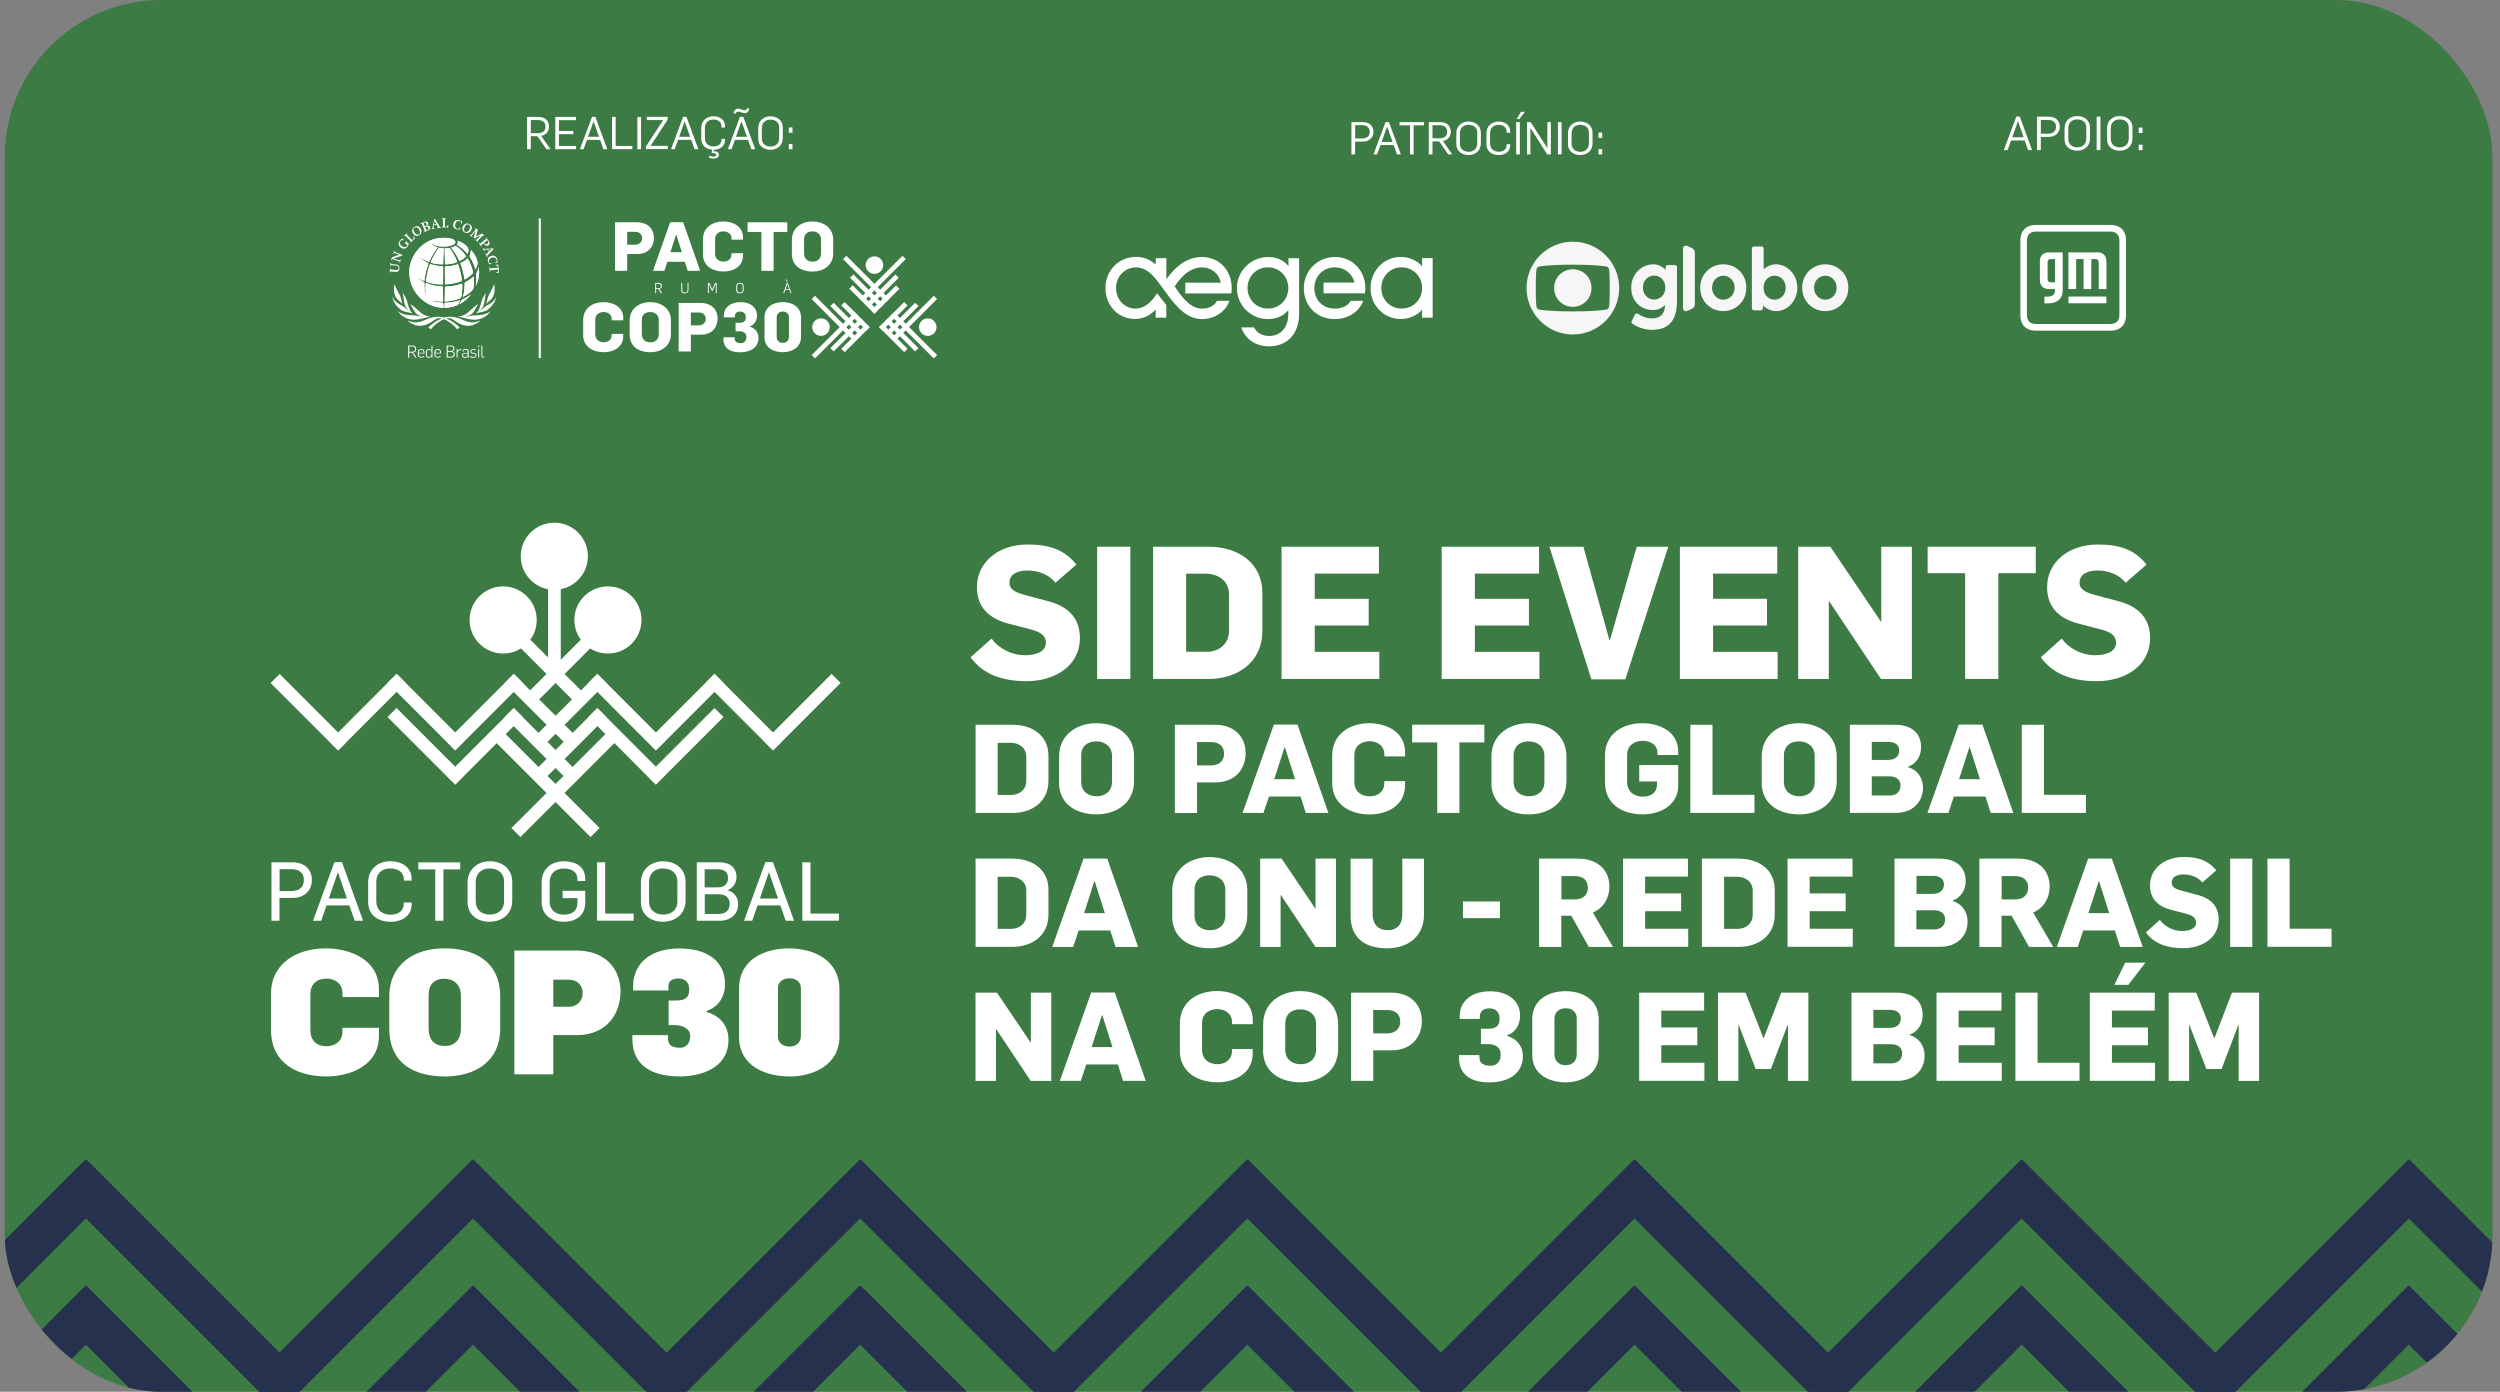 <svg xmlns="http://www.w3.org/2000/svg" xmlns:xlink="http://www.w3.org/1999/xlink" id="Layer_1" viewBox="0 0 388 216"><rect x="0" y="0" width="388" height="216" fill="#808080" stroke="none"/><defs><style>      .st0 {        fill: none;      }      .st1 {        fill: #f6f6f6;      }      .st2 {        clip-path: url(#clippath-1);      }      .st3 {        clip-path: url(#clippath-3);      }      .st4 {        clip-path: url(#clippath-2);      }      .st5 {        fill: #fff;      }      .st6 {        fill: #26314e;      }      .st7 {        fill: #3c7b44;      }      .st8 {        fill: #2e5073;      }      .st9 {        clip-path: url(#clippath);      }    </style><clipPath id="clippath"><rect class="st0" x=".74" y="0" width="386.09" height="216" rx="24.3" ry="24.3"></rect></clipPath><clipPath id="clippath-1"><rect class="st0" x="59.35" y="33.86" width="19.02" height="18.01"></rect></clipPath><clipPath id="clippath-2"><path class="st0" d="M71.39,46.61s-.04,0-.1.02c-.9.28-1.69.35-2.19.36-.07,0-.09.02-.1.11l-.04.67s1.01.02,2.06-.42c.14-.19.27-.42.37-.66.01-.03.02-.05.02-.07,0-.01-.01-.01-.01-.01M71.82,46.44c-.1.04-.18.15-.22.24-.09.2-.21.39-.33.56.64-.32,1.38-.95,1.88-1.59-.39.31-.82.57-1.32.79M71.56,44.06c-.72.26-1.51.39-2.34.42-.16.01-.15.05-.16.17,0,.73-.02,1.42-.04,2.04,0,0,0,.06.02.09.02.02.08.02.08.02.82-.06,1.61-.23,2.32-.52.11-.05.13-.11.15-.23.19-.79.15-1.84.15-1.84,0,0,0-.13-.04-.16-.01,0-.02-.01-.04-.01-.05,0-.1.02-.1.02M73.5,42.92c-.24.24-.68.57-1.2.83-.17.09-.18.15-.19.29.01.83-.09,1.47-.27,2.02,0,0-.02.04.03.01.05-.02.81-.39,1.32-.91.18-.17.31-.43.34-.7.1-.92-.02-1.54-.02-1.54h0s-.01,0-.01,0M74.03,42.23c-.1.16-.13.28-.13.39.03.36.03.68.03.68,0,.38-.04.74-.11,1.08.3-.52.54-1.27.54-2.15,0-.24-.02-.5-.06-.76-.06.26-.14.52-.28.75M70.98,41.04c-.54.18-1.13.28-1.77.3-.12,0-.16.09-.16.17,0,.39.01,1,.01,1.82v.69s0,.06.02.09c.02.02.05.02.09.02.38-.02,1.35-.09,2.33-.46.13-.05.17-.11.17-.21,0-.03,0-.06,0-.08-.1-.75-.28-1.5-.53-2.24-.03-.1-.05-.11-.08-.11-.02,0-.04,0-.08.02M66.72,41.04c-.5,1.26-.6,2.61-.6,2.61,0,.06.01.08.06.1,0,0,1.06.4,2.42.4,0,0,.09,0,.12-.03.03-.03.04-.06.04-.17,0-.67.02-2.44.02-2.44,0-.11-.06-.17-.15-.18-.63-.03-1.25-.15-1.78-.33-.03-.01-.05-.02-.06-.02-.02,0-.03,0-.05.06M72.47,40.18c-.23.23-.53.44-.9.61-.08.04-.1.08-.1.11,0,.03.01.06.03.09.28.72.46,1.46.56,2.19,0,0,.01.14.05.17.03.03.13-.04.14-.04.42-.25.81-.57,1.04-.79.09-.09.12-.15.12-.25,0-.05-.01-.11-.03-.18-.17-.68-.42-1.32-.75-1.9-.03-.05-.05-.07-.07-.07s-.04.02-.07.05M73.07,38.94c0,.21-.05.42-.14.64-.03.08-.05.13-.05.17,0,.04.02.07.05.12,0,0,.54.75.86,1.98.34-.6.34-1.08.34-1.08,0-.03,0-.06,0-.08-.16-.68-.51-1.33-1.06-1.92.01.06.01.11.01.17M69,38.55c.02.79.04,1.57.06,2.33,0,.07.01.1.03.13.01.01.05.02.09.02.52,0,1.26-.16,1.68-.32.04-.02.07-.03.08-.06.01-.04-.02-.11-.02-.11-.32-.78-.71-1.49-1.12-2.05-.22.04-.65.07-.81.07M66.87,40.66c-.03.07-.02.09-.02.09.01.02.03.02.03.02.41.13,1.19.26,1.74.26.06,0,.1-.01.12-.03.02-.02.04-.07.04-.14.01-.75.03-1.54.08-2.32-.24,0-.52-.05-.72-.09-.5.65-.93,1.38-1.26,2.19M70.02,38.43c.47.57.88,1.22,1.21,1.94.03.07.06.11.08.12.03.01.08-.01.11-.03.32-.17.63-.38.82-.58.04-.04.06-.08.06-.12s-.02-.09-.06-.15c-.44-.61-.96-1.1-1.53-1.46-.16.11-.42.21-.69.28M71.08,37.57c0,.14-.06.28-.19.42.61.35,1.12.77,1.56,1.29,0,0,.07.09.11.09.03,0,.06-.07.06-.07.09-.24.11-.57.01-.82-.1-.23-.4-.46-.4-.46-.46-.36-.98-.58-1.22-.68.05.08.07.15.07.24M63.54,42.35c0,2.9,2.46,5.42,5.3,5.42,0-.05-.04-.68-.04-.68,0-.07-.02-.09-.11-.1,0,0-1.24-.09-1.65-.31-.02-.01,0-.03.01-.02,0,0,.83.14,1.63.14,0,0,.09,0,.09-.1s-.04-2.06-.04-2.06c0-.15-.03-.17-.17-.18-.86-.04-1.71-.22-2.44-.53-.02,0-.03-.01-.04,0-.02,0-.02.04-.02.04-.06.91.04,1.8.04,1.8,0,.02,0,.02-.02.02s-.02-.02-.02-.02c-.13-.49-.19-1.02-.2-1.59v-.27c0-.06-.02-.1-.08-.13-.35-.17-.65-.39-.93-.61,0,0-.02-.02,0-.04.01-.01.03,0,.03,0,.28.18.61.33.94.47h.04s.02-.04.02-.08c.06-.84.28-1.73.61-2.57,0-.02.01-.03.01-.04,0-.03-.01-.04-.06-.06-.53-.24-.94-.55-1.2-.9,0,0-.02-.02,0-.03.02-.01.03,0,.03,0,.3.29.74.54,1.25.72.02,0,.04.01.05.01.02,0,.04-.01.08-.09.35-.79.79-1.54,1.3-2.16-.43-.1-.86-.33-.97-.59,0,0-.01-.03,0-.04s.04.02.04.02c.47.51,1.86.48,1.86.48.58,0,1.78-.2,1.78-.68,0-.44-.64-.67-1.79-.68-3.49,0-5.37,3.03-5.37,5.42h0,0s0,0,0,0Z"></path></clipPath><clipPath id="clippath-3"><rect class="st0" x="59.35" y="33.86" width="19.02" height="18.01"></rect></clipPath></defs><rect class="st7" x=".74" y="0" width="386.09" height="216" rx="24.3" ry="24.3"></rect><g><path class="st5" d="M150.64,102.01l3.25-2.91c1.06,1.5,3.05,2.59,5.21,2.59,1.55,0,3.22-.49,3.22-1.92,0-1.26-1.04-1.72-2.3-2.07l-3.54-.92c-2.8-.75-4.86-2.36-4.86-5.67,0-3.82,3.29-6.6,7.84-6.6,3.62,0,5.79.89,7.6,3.11l-3.25,2.82c-1.01-1.3-2.74-1.9-4.35-1.9-1.5,0-2.79.52-2.79,1.92,0,1.17,1.24,1.59,2.79,1.99l3.22.86c2.94.75,4.92,2.5,4.92,5.7,0,4.46-4.04,6.71-8.26,6.71-3.6,0-6.74-.97-8.7-3.71h0,0Z"></path><path class="st5" d="M170.28,84.85h5.15v20.53h-5.15v-20.53Z"></path><path class="st5" d="M178.94,84.85h8.59c4.57,0,8.39,2.45,8.39,7.22v5.79c0,5.1-4.04,7.51-8.35,7.51h-8.61v-20.53h-.02ZM187.24,101.17c1.87,0,3.51-1.17,3.51-3.29v-5.65c0-1.99-1.61-3.2-3.66-3.2h-3v12.12h3.15v.02Z"></path><path class="st5" d="M198.89,84.85h15.12v4.17h-9.96v3.91h8.37v4.15h-8.37v4.09h10.02v4.2h-15.17v-20.53h0Z"></path><path class="st5" d="M223.74,84.85h15.12v4.17h-9.96v3.91h8.39v4.15h-8.39v4.09h10.02v4.2h-15.17v-20.53h0Z"></path><path class="st5" d="M240.44,84.85h5.3l4.04,14.48h.09l4.15-14.48h4.9l-6.67,20.58h-5.27l-6.51-20.58h-.03Z"></path><path class="st5" d="M260.71,84.85h15.12v4.17h-9.96v3.91h8.37v4.15h-8.37v4.09h10.02v4.2h-15.17v-20.53h-.01,0Z"></path><path class="st5" d="M279.08,84.85h4.99l7.84,11.61h.06v-11.61h4.75v20.53h-4.79l-8.04-12.06h-.06v12.06h-4.75v-20.53h0Z"></path><path class="st5" d="M304.98,88.96h-5.81v-4.11h16.78v4.11h-5.81v16.41h-5.15v-16.41h-.01Z"></path><path class="st5" d="M316.73,102.01l3.25-2.91c1.06,1.5,3.05,2.59,5.21,2.59,1.55,0,3.22-.49,3.22-1.92,0-1.26-1.04-1.72-2.3-2.07l-3.54-.92c-2.8-.75-4.86-2.36-4.86-5.67,0-3.82,3.29-6.6,7.84-6.6,3.62,0,5.79.89,7.6,3.11l-3.25,2.82c-1.01-1.3-2.74-1.9-4.35-1.9-1.5,0-2.8.52-2.8,1.92,0,1.17,1.24,1.59,2.8,1.99l3.22.86c2.94.75,4.92,2.5,4.92,5.7,0,4.46-4.04,6.71-8.26,6.71-3.6,0-6.74-.97-8.7-3.71h-.01.01Z"></path><path class="st5" d="M151.41,112.48h5.72c3.05,0,5.59,1.64,5.59,4.82v3.86c0,3.4-2.69,5.01-5.57,5.01h-5.74v-13.7h0ZM156.94,123.37c1.25,0,2.34-.79,2.34-2.19v-3.76c0-1.32-1.07-2.14-2.44-2.14h-2v8.09h2.1Z"></path><path class="st5" d="M164.37,121.39v-3.96c0-3.47,2.84-5.19,5.77-5.19s5.87,1.64,5.87,5.16v3.8c0,3.57-2.94,5.19-5.8,5.19-3.07,0-5.86-1.47-5.86-5.01h.02ZM172.58,121.33v-4.05c0-1.44-1.14-2.22-2.42-2.22s-2.36.65-2.36,2.25v4.01c0,1.46,1.01,2.26,2.42,2.26,1.21,0,2.36-.69,2.36-2.25Z"></path><path class="st5" d="M182.33,112.48h6.2c3.04,0,4.79,1.86,4.79,4.4,0,2.25-1.39,4.55-4.72,4.55h-2.82v4.75h-3.44v-13.7h0ZM187.98,118.79c1.22,0,2-.72,2-1.82,0-1.17-.79-1.8-2.01-1.8h-2.19v3.62h2.21-.01Z"></path><path class="st5" d="M197.7,112.46h3.67l4.8,13.71h-3.51l-.82-2.55h-4.9l-.85,2.55h-3.25l4.86-13.71ZM200.99,120.93l-1.57-4.95h-.06l-1.6,4.95h3.24,0Z"></path><path class="st5" d="M206.76,121.47v-4.19c0-3.36,2.72-5.04,5.76-5.04,2.65,0,5.55,1.35,5.55,4.51v.64h-3.22v-.31c0-1.44-1.21-2.04-2.26-2.04-1.21,0-2.39.64-2.39,2.19v4.15c0,1.4,1.01,2.21,2.42,2.21,1.05,0,2.22-.61,2.22-2.04v-.32h3.22v.67c0,3.15-2.82,4.5-5.47,4.5-3.01,0-5.84-1.51-5.84-4.94h0Z"></path><path class="st5" d="M223.04,115.22h-3.87v-2.75h11.2v2.75h-3.87v10.95h-3.44v-10.95h-.02Z"></path><path class="st5" d="M231.47,121.39v-3.96c0-3.47,2.84-5.19,5.77-5.19s5.87,1.64,5.87,5.16v3.8c0,3.57-2.94,5.19-5.8,5.19-3.07,0-5.86-1.47-5.86-5.01h.02ZM239.69,121.33v-4.05c0-1.44-1.14-2.22-2.42-2.22s-2.36.65-2.36,2.25v4.01c0,1.46,1.01,2.26,2.42,2.26,1.21,0,2.36-.69,2.36-2.25Z"></path><path class="st5" d="M249.09,121.47v-4.19c0-3.36,2.72-5.04,5.76-5.04,2.65,0,5.61,1.25,5.61,4.44v.5h-3.22v-.27c0-1.42-1.22-1.94-2.29-1.94-1.19,0-2.42.64-2.42,2.19v4.22c0,1.4,1.01,2.26,2.42,2.26,1.26,0,2.22-.57,2.22-2.01v-.35h-2.76v-2.54h6.05v3.15c0,3.15-2.87,4.5-5.52,4.5-3.04,0-5.84-1.51-5.84-4.94h0v.02Z"></path><path class="st5" d="M262.34,112.48h3.44v10.88h6.51v2.8h-9.95v-13.7h0v.02Z"></path><path class="st5" d="M273.42,121.39v-3.96c0-3.47,2.84-5.19,5.77-5.19s5.87,1.64,5.87,5.16v3.8c0,3.57-2.94,5.19-5.8,5.19-3.07,0-5.86-1.47-5.86-5.01h.02ZM281.64,121.33v-4.05c0-1.44-1.14-2.22-2.42-2.22s-2.36.65-2.36,2.25v4.01c0,1.46,1.01,2.26,2.42,2.26,1.21,0,2.36-.69,2.36-2.25Z"></path><path class="st5" d="M287.09,112.48h6.97c2.71,0,4.09,1.39,4.09,3.47,0,1.29-.61,2.51-2.05,3.07v.04c1.54.42,2.35,1.75,2.35,3.19,0,2.26-1.67,3.91-4.19,3.91h-7.16v-13.7h-.01v.02ZM293.11,117.93c1.1,0,1.65-.64,1.65-1.47s-.64-1.32-1.69-1.32h-2.57v2.8h2.61ZM293.24,123.47c1.11,0,1.72-.64,1.72-1.54s-.61-1.44-1.75-1.44h-2.71v2.97h2.74Z"></path><path class="st5" d="M304,112.46h3.67l4.8,13.71h-3.51l-.82-2.55h-4.9l-.85,2.55h-3.25l4.86-13.71h0ZM307.28,120.93l-1.57-4.95h-.06l-1.6,4.95h3.24,0Z"></path><path class="st5" d="M313.78,112.48h3.44v10.88h6.51v2.8h-9.95v-13.7h0v.02Z"></path><path class="st5" d="M151.41,133.26h5.72c3.05,0,5.59,1.64,5.59,4.82v3.86c0,3.4-2.69,5.01-5.57,5.01h-5.74v-13.7h0ZM156.94,144.16c1.25,0,2.34-.79,2.34-2.19v-3.76c0-1.32-1.07-2.14-2.44-2.14h-2v8.09h2.1Z"></path><path class="st5" d="M168.18,133.25h3.66l4.8,13.71h-3.51l-.82-2.55h-4.9l-.85,2.55h-3.25l4.86-13.71h0ZM171.47,141.72l-1.57-4.95h-.06l-1.59,4.95h3.22Z"></path><path class="st5" d="M181.94,142.17v-3.96c0-3.47,2.84-5.19,5.77-5.19s5.87,1.64,5.87,5.16v3.8c0,3.57-2.94,5.19-5.8,5.19-3.07,0-5.86-1.47-5.86-5.01h.02ZM190.17,142.12v-4.05c0-1.44-1.14-2.22-2.42-2.22s-2.36.65-2.36,2.25v4.01c0,1.46,1.01,2.26,2.42,2.26,1.21,0,2.36-.69,2.36-2.25h0Z"></path><path class="st5" d="M195.59,133.26h3.32l5.22,7.74h.04v-7.74h3.17v13.7h-3.19l-5.36-8.05h-.04v8.05h-3.17v-13.7h0Z"></path><path class="st5" d="M209.62,142.1v-8.84h3.41v8.6c0,1.54.81,2.5,2.35,2.5,1.44,0,2.26-.86,2.26-2.5v-8.6h3.36v8.7c0,3.41-2.54,5.22-5.74,5.22-3.47,0-5.65-1.65-5.65-5.09h0Z"></path><path class="st5" d="M227.05,139.91h5.74v2.59h-5.74v-2.59Z"></path><path class="st5" d="M238.89,133.26h5.99c3.11,0,4.9,1.79,4.9,4.32,0,1.67-.81,3.3-2.57,4.04l3.12,5.34h-3.75l-2.71-4.84h-1.56v4.84h-3.44v-13.7h.02ZM244.44,139.59c1.25,0,2-.71,2-1.82,0-1.17-.76-1.8-2-1.8h-2.11v3.62h2.11Z"></path><path class="st5" d="M251.89,133.26h10.08v2.79h-6.65v2.61h5.59v2.76h-5.59v2.72h6.69v2.8h-10.12v-13.7h0v.02Z"></path><path class="st5" d="M264.13,133.26h5.72c3.05,0,5.59,1.64,5.59,4.82v3.86c0,3.4-2.69,5.01-5.57,5.01h-5.74v-13.7h0ZM269.67,144.16c1.25,0,2.35-.79,2.35-2.19v-3.76c0-1.32-1.07-2.14-2.44-2.14h-2v8.09h2.09Z"></path><path class="st5" d="M277.43,133.26h10.08v2.79h-6.65v2.61h5.59v2.76h-5.59v2.72h6.69v2.8h-10.12v-13.7h0v.02Z"></path><path class="st5" d="M294.01,133.26h6.97c2.71,0,4.09,1.39,4.09,3.47,0,1.29-.61,2.51-2.05,3.07v.04c1.54.42,2.35,1.75,2.35,3.19,0,2.26-1.67,3.91-4.19,3.91h-7.16v-13.7h-.01v.02ZM300.05,138.72c1.1,0,1.65-.64,1.65-1.47s-.64-1.32-1.69-1.32h-2.57v2.8h2.61ZM300.16,144.25c1.11,0,1.72-.64,1.72-1.54s-.61-1.44-1.75-1.44h-2.71v2.97h2.74Z"></path><path class="st5" d="M307.22,133.26h5.99c3.11,0,4.9,1.79,4.9,4.32,0,1.67-.81,3.3-2.57,4.04l3.12,5.34h-3.75l-2.71-4.84h-1.56v4.84h-3.44v-13.7h.02ZM312.77,139.59c1.25,0,2-.71,2-1.82,0-1.17-.76-1.8-2-1.8h-2.11v3.62h2.11Z"></path><path class="st5" d="M324.08,133.25h3.67l4.8,13.71h-3.51l-.82-2.55h-4.9l-.85,2.55h-3.25l4.86-13.71h0ZM327.35,141.72l-1.57-4.95h-.06l-1.6,4.95h3.24,0Z"></path><path class="st5" d="M333.04,144.71l2.17-1.94c.71,1,2.04,1.72,3.47,1.72,1.04,0,2.15-.32,2.15-1.29,0-.85-.69-1.15-1.54-1.39l-2.36-.61c-1.86-.5-3.25-1.57-3.25-3.79,0-2.55,2.19-4.4,5.22-4.4,2.42,0,3.86.6,5.07,2.07l-2.17,1.89c-.67-.86-1.82-1.26-2.9-1.26-1,0-1.86.35-1.86,1.29,0,.79.82,1.06,1.86,1.32l2.15.57c1.96.5,3.29,1.67,3.29,3.8,0,2.97-2.69,4.47-5.51,4.47-2.4,0-4.5-.65-5.8-2.47h0v.02Z"></path><path class="st5" d="M346.12,133.26h3.44v13.7h-3.44v-13.7Z"></path><path class="st5" d="M351.91,133.26h3.44v10.88h6.51v2.8h-9.95v-13.7h0v.02Z"></path><path class="st5" d="M151.41,154.06h3.32l5.22,7.74h.04v-7.74h3.17v13.7h-3.19l-5.36-8.05h-.04v8.05h-3.17v-13.7h0Z"></path><path class="st5" d="M169.36,154.04h3.66l4.8,13.71h-3.51l-.82-2.55h-4.9l-.85,2.55h-3.25l4.86-13.71h0ZM172.65,162.5l-1.57-4.95h-.06l-1.6,4.95h3.24,0Z"></path><path class="st5" d="M183.12,163.04v-4.19c0-3.36,2.72-5.04,5.76-5.04,2.65,0,5.55,1.35,5.55,4.51v.64h-3.22v-.31c0-1.44-1.21-2.04-2.26-2.04-1.21,0-2.39.64-2.39,2.19v4.15c0,1.4,1.01,2.21,2.42,2.21,1.06,0,2.22-.61,2.22-2.04v-.32h3.22v.67c0,3.15-2.82,4.5-5.47,4.5-3.01,0-5.84-1.51-5.84-4.94h0Z"></path><path class="st5" d="M196.04,162.97v-3.96c0-3.47,2.84-5.19,5.77-5.19s5.87,1.64,5.87,5.16v3.8c0,3.57-2.94,5.19-5.8,5.19-3.07,0-5.86-1.47-5.86-5.01h.02ZM204.25,162.92v-4.05c0-1.44-1.14-2.22-2.42-2.22s-2.36.65-2.36,2.25v4.01c0,1.46,1.01,2.26,2.42,2.26,1.21,0,2.36-.69,2.36-2.25h0Z"></path><path class="st5" d="M209.68,154.06h6.2c3.04,0,4.79,1.86,4.79,4.4,0,2.25-1.39,4.55-4.72,4.55h-2.82v4.74h-3.44v-13.7h0ZM215.32,160.38c1.22,0,2-.72,2-1.82,0-1.17-.79-1.8-2.01-1.8h-2.19v3.62h2.21-.01Z"></path><path class="st5" d="M226.44,164.22v-.47h3.17v.36c0,.92.67,1.3,1.75,1.3.92,0,1.55-.65,1.55-1.75,0-1.39-1.3-1.61-1.9-1.61h-1.17v-2.39h1.14c1.1,0,1.76-.36,1.76-1.61,0-1.1-.79-1.55-1.54-1.55-1.14,0-1.54.57-1.54,1.39v.25h-3.11v-.47c0-2.22,1.76-3.82,4.72-3.82s4.65,1.64,4.65,3.76c0,1.5-.81,2.67-2.01,3.07v.1c1.36.36,2.44,1.5,2.44,3.12,0,3-2.62,4.09-5.22,4.09-3.07,0-4.69-1.4-4.69-3.76h0Z"></path><path class="st5" d="M237.81,163.74v-5.59c0-3.05,2.61-4.32,5.16-4.32s5.15,1.25,5.15,4.37v5.49c0,3-2.69,4.29-5.12,4.29s-5.19-1.11-5.19-4.25h0ZM244.71,163.64v-5.61c0-.86-.61-1.55-1.71-1.55s-1.75.71-1.75,1.61v5.59c0,.86.57,1.64,1.75,1.64s1.71-.82,1.71-1.67h0Z"></path><path class="st5" d="M254.4,154.06h10.08v2.79h-6.65v2.61h5.59v2.76h-5.59v2.72h6.69v2.8h-10.12v-13.7h0v.02Z"></path><path class="st5" d="M266.64,154.06h4.26l2.79,7.07h.04l2.72-7.07h4.21v13.7h-3.17v-8.72h-.04l-2.61,6.87h-2.36l-2.64-6.86h-.04v8.7h-3.17v-13.7h.01Z"></path><path class="st5" d="M287.34,154.06h6.97c2.71,0,4.09,1.39,4.09,3.47,0,1.29-.61,2.51-2.05,3.07v.04c1.54.42,2.35,1.75,2.35,3.19,0,2.26-1.67,3.91-4.19,3.91h-7.16v-13.7h-.01v.02ZM293.36,159.52c1.1,0,1.65-.64,1.65-1.47s-.64-1.32-1.69-1.32h-2.57v2.8h2.61ZM293.49,165.04c1.11,0,1.72-.64,1.72-1.54s-.61-1.44-1.75-1.44h-2.71v2.97h2.74Z"></path><path class="st5" d="M300.55,154.06h10.08v2.79h-6.65v2.61h5.59v2.76h-5.59v2.72h6.69v2.8h-10.12v-13.7h0v.02Z"></path><path class="st5" d="M312.79,154.06h3.44v10.88h6.51v2.8h-9.95v-13.7h0v.02Z"></path><path class="st5" d="M324.34,154.06h10.08v2.79h-6.65v2.61h5.59v2.76h-5.59v2.72h6.69v2.8h-10.12v-13.7h0v.02ZM329.84,149.41h3.12l-2.64,3.44h-2.17l1.67-3.44h.02Z"></path><path class="st5" d="M336.59,154.06h4.26l2.79,7.07h.04l2.72-7.07h4.21v13.7h-3.17v-8.72h-.04l-2.61,6.87h-2.36l-2.64-6.86h-.04v8.7h-3.17v-13.7h.01Z"></path></g><g><circle class="st5" cx="86.03" cy="86.33" r="5.21"></circle><circle class="st5" cx="94.35" cy="96.22" r="5.21"></circle><circle class="st5" cx="78.09" cy="96.22" r="5.21"></circle><g><path class="st5" d="M50.61,167.06c-4.29,0-8.55-1.91-8.55-7.23v-5.58c0-4.87,4.18-7.06,8.47-7.06,3.8,0,8.28,1.72,8.28,6.36v1.19h-5.66v-.62c0-1.52-1.24-2.24-2.45-2.24-1.53,0-2.53.84-2.53,2.45v5.48c0,1.61.86,2.56,2.53,2.56,1.21,0,2.45-.72,2.45-2.24v-.62h5.66v1.27c0,4.56-4.4,6.29-8.2,6.29h0Z"></path><path class="st5" d="M69.02,167.06c-4.43,0-8.6-1.77-8.6-7.44v-4.94c0-5.2,4.07-7.5,8.53-7.5s8.68,1.86,8.68,7.5v4.91c0,5.5-4.34,7.48-8.6,7.48h0ZM71.53,154.49c0-1.72-1.19-2.59-2.53-2.59-1.61,0-2.48.84-2.48,2.59v5.12c0,1.75.86,2.72,2.53,2.72,1.53,0,2.48-1,2.48-2.61v-5.24Z"></path><path class="st5" d="M89.41,160.64h-3.54v6.1h-6.04v-19.22h9.58c4.8,0,6.9,3.13,6.9,6.34s-1.91,6.8-6.9,6.8h0ZM88.3,152.04h-2.43v4.21h2.4c1.4,0,2.16-1.02,2.16-2.1s-.67-2.1-2.13-2.1h0Z"></path><path class="st5" d="M105.46,167.06c-4.47,0-7.31-1.86-7.31-5.74v-.67h5.53v.51c0,1.05.59,1.45,1.91,1.45.91,0,1.53-.7,1.53-1.81,0-1.38-1.61-1.7-2.35-1.7h-1v-3.82h1.1c1.3,0,2.1-.3,2.1-1.75,0-1.1-.72-1.67-1.65-1.67-1.33,0-1.58.62-1.58,1.35v.51h-5.48v-.67c0-3.51,2.7-5.85,7.17-5.85s7.09,2.08,7.09,5.53c0,2.1-1.14,3.61-2.89,4.18v.16c2.1.51,3.43,2.16,3.43,4.29,0,4.47-4.34,5.71-7.64,5.71h0v-.02h.03Z"></path><path class="st5" d="M122.55,167.06c-3.54,0-7.85-1.45-7.85-6.18v-7.44c0-4.62,4.07-6.25,7.73-6.25s7.85,1.65,7.85,6.39v7.31c0,4.53-4.29,6.18-7.73,6.18h0ZM124.28,153.23c0-.78-.7-1.4-1.77-1.4s-1.77.65-1.77,1.43v7.64c0,.78.59,1.53,1.81,1.53s1.75-.86,1.75-1.61v-7.58h0Z"></path></g><g><path class="st5" d="M45.36,139.36h-1.99v3.54h-1.24v-9.07h3.26c1.79,0,3.01,1.01,3.01,2.73,0,1.58-1.04,2.8-3.04,2.8h0ZM45.13,134.9h-1.74v3.39h1.77c1.27,0,2-.57,2-1.73s-.79-1.67-2.02-1.67h0Z"></path><path class="st5" d="M55.05,142.9l-.83-2.38h-3.54l-.83,2.38h-1.27l3.32-9.1h1.17l3.28,9.1h-1.32,0ZM52.46,135.38h-.03l-1.4,4.07h2.82l-1.4-4.07h0Z"></path><path class="st5" d="M60.66,143.06c-1.9,0-3.52-.97-3.52-3.07v-3.07c0-1.95,1.46-3.26,3.45-3.26,1.83,0,3.29,1.02,3.29,2.69v.32h-1.2v-.18c0-1.1-.89-1.71-2.12-1.71s-2.16.72-2.16,2.06v3.07c0,1.29.9,2.05,2.21,2.05,1.23,0,2.06-.61,2.06-1.71v-.19h1.21v.32c0,1.83-1.61,2.69-3.23,2.69h0Z"></path><path class="st5" d="M68.82,134.93v7.97h-1.27v-7.97h-2.62v-1.09h6.49v1.09h-2.61Z"></path><path class="st5" d="M76.02,143.06c-1.9,0-3.45-1.05-3.45-3.07v-3.01c0-2.08,1.57-3.31,3.45-3.31s3.48,1.17,3.48,3.16v2.96c0,2.08-1.62,3.26-3.48,3.26h0ZM75.99,134.78c-1.21,0-2.16.73-2.16,2.12v3.01c0,1.29.9,2.03,2.21,2.03,1.22,0,2.19-.7,2.19-2.06v-3.07c0-1.27-.89-2.02-2.24-2.02h0Z"></path><path class="st5" d="M87.51,143.06c-1.9,0-3.45-1.05-3.45-3.07v-3.01c0-2.08,1.46-3.31,3.45-3.31,1.83,0,3.32.8,3.32,2.77v.29h-1.2v-.16c0-1.31-.92-1.77-2.16-1.77s-2.16.73-2.16,2.12v3.01c0,1.29.9,2.03,2.21,2.03,1.2,0,2.11-.58,2.11-1.86v-.71h-2.3v-1.14h3.5v1.86c0,2.02-1.52,2.95-3.32,2.95h0,0Z"></path><path class="st5" d="M92.66,142.9v-9.07h1.26v7.96h4.42v1.1h-5.68,0Z"></path><path class="st5" d="M102.92,143.06c-1.9,0-3.45-1.05-3.45-3.07v-3.01c0-2.08,1.57-3.31,3.45-3.31s3.48,1.17,3.48,3.16v2.96c0,2.08-1.62,3.26-3.48,3.26h0ZM102.89,134.78c-1.21,0-2.16.73-2.16,2.12v3.01c0,1.29.9,2.03,2.21,2.03,1.22,0,2.19-.7,2.19-2.06v-3.07c0-1.27-.89-2.02-2.24-2.02h0Z"></path><path class="st5" d="M111.72,142.9h-3.58v-9.07h3.52c1.6,0,2.64.78,2.64,2.3,0,.95-.53,1.67-1.36,2.02v.03c1.05.28,1.62,1.13,1.62,2.15,0,1.74-1.41,2.58-2.85,2.58h0ZM111.44,134.91h-2.08v2.81h2.05c.92,0,1.58-.47,1.58-1.45s-.64-1.36-1.57-1.36h0ZM111.5,138.79h-2.12v3.05h2.16c1.02,0,1.71-.51,1.71-1.55s-.73-1.5-1.75-1.5h0Z"></path><path class="st5" d="M121.94,142.9l-.83-2.38h-3.54l-.83,2.38h-1.27l3.32-9.1h1.17l3.28,9.1h-1.32,0ZM119.36,135.38h-.03l-1.4,4.07h2.82s-1.4-4.07-1.4-4.07Z"></path><path class="st5" d="M124.52,142.9v-9.07h1.26v7.96h4.42v1.1h-5.68Z"></path></g><rect class="st5" x="85.05" y="87.01" width="1.98" height="17.97"></rect><polygon class="st5" points="81.14 105.98 79.75 104.58 70.86 113.47 70.03 114.3 70.03 114.3 69.27 115.06 70.67 116.46 81.14 105.98"></polygon><rect class="st5" x="83.27" y="103.12" width="1.98" height="14.81" transform="translate(-53.47 91.95) rotate(-45)"></rect><polygon class="st5" points="62.95 105.98 61.55 104.58 52.68 113.47 51.85 114.3 51.85 114.3 51.08 115.06 52.49 116.46 62.95 105.98"></polygon><rect class="st5" x="65.1" y="103.11" width="1.98" height="14.81" transform="translate(-58.79 79.1) rotate(-45)"></rect><rect class="st5" x="46.94" y="103.13" width="1.98" height="14.81" transform="translate(-64.12 66.27) rotate(-45)"></rect><polygon class="st5" points="81.14 111.28 79.75 109.89 70.86 118.78 70.03 119.6 70.03 119.6 69.27 120.36 70.67 121.77 81.14 111.28"></polygon><rect class="st5" x="83.26" y="108.41" width="1.98" height="14.81" transform="translate(-57.22 93.5) rotate(-45)"></rect><rect class="st5" x="65.09" y="108.41" width="1.98" height="14.81" transform="translate(-62.54 80.65) rotate(-45)"></rect><polygon class="st5" points="91.31 105.98 92.7 104.58 101.58 113.47 102.41 114.3 102.41 114.3 103.17 115.06 101.77 116.46 91.31 105.98"></polygon><rect class="st5" x="80.78" y="109.54" width="14.81" height="1.98" transform="translate(-52.33 94.73) rotate(-45)"></rect><rect class="st5" x="83.27" y="95.23" width="1.98" height="14.81" transform="translate(-47.89 89.65) rotate(-45)"></rect><rect class="st5" x="80.78" y="101.65" width="14.81" height="1.98" transform="translate(-46.75 92.42) rotate(-45)"></rect><polygon class="st5" points="109.49 105.98 110.88 104.58 119.77 113.47 120.6 114.3 120.6 114.3 121.36 115.06 119.96 116.46 109.49 105.98"></polygon><rect class="st5" x="98.96" y="109.53" width="14.81" height="1.98" transform="translate(-47 107.58) rotate(-45)"></rect><rect class="st5" x="117.12" y="109.54" width="14.81" height="1.98" transform="translate(-41.68 120.42) rotate(-45)"></rect><polygon class="st5" points="91.31 111.28 92.7 109.89 101.58 118.78 102.41 119.6 102.41 119.6 103.17 120.36 101.77 121.77 91.31 111.28"></polygon><rect class="st5" x="80.79" y="114.84" width="14.81" height="1.98" transform="translate(-56.08 96.29) rotate(-45)"></rect><rect class="st5" x="98.95" y="114.83" width="14.81" height="1.98" transform="translate(-50.75 109.13) rotate(-45)"></rect><rect class="st5" x="77.01" y="120.84" width="20.88" height="1.98" transform="translate(-60.53 97.52) rotate(-45)"></rect><rect class="st5" x="83.98" y="111.36" width="1.98" height="20.9" transform="translate(-61.25 95.77) rotate(-45)"></rect></g><g class="st9"><g><polygon class="st6" points="77.98 184.54 73.36 179.93 44.06 209.24 41.33 211.97 41.33 211.97 38.81 214.48 43.42 219.1 77.98 184.54"></polygon><rect class="st6" x="85.17" y="175.09" width="6.52" height="48.86" transform="translate(-115.18 120.97) rotate(-45)"></rect><polygon class="st6" points="17.89 184.54 13.28 179.93 -16.03 209.24 -18.76 211.97 -18.76 211.97 -21.28 214.48 -16.66 219.1 17.89 184.54"></polygon><rect class="st6" x="25.09" y="175.08" width="6.52" height="48.86" transform="translate(-132.77 78.48) rotate(-45)"></rect><polygon class="st6" points="128.94 184.54 133.56 179.93 162.86 209.24 165.59 211.97 165.59 211.97 168.11 214.48 163.5 219.1 128.94 184.54"></polygon><rect class="st6" x="94.05" y="196.26" width="48.86" height="6.52" transform="translate(-106.38 142.22) rotate(-45)"></rect><polygon class="st6" points="189.03 184.54 193.65 179.93 222.95 209.24 225.68 211.97 225.68 211.97 228.2 214.48 223.59 219.1 189.03 184.54"></polygon><rect class="st6" x="154.13" y="196.25" width="48.86" height="6.52" transform="translate(-88.77 184.7) rotate(-45)"></rect><polygon class="st6" points="77.98 204.13 73.36 199.52 44.06 228.82 41.33 231.55 41.33 231.55 38.81 234.07 43.42 238.68 77.98 204.13"></polygon><rect class="st6" x="85.17" y="194.66" width="6.52" height="48.86" transform="translate(-129.02 126.7) rotate(-45)"></rect><polygon class="st6" points="17.89 204.13 13.28 199.52 -16.03 228.82 -18.76 231.55 -18.76 231.55 -21.28 234.07 -16.66 238.68 17.89 204.13"></polygon><rect class="st6" x="25.09" y="194.67" width="6.52" height="48.86" transform="translate(-146.62 84.22) rotate(-45)"></rect><polygon class="st6" points="128.94 204.13 133.56 199.52 162.86 228.82 165.59 231.55 165.59 231.55 168.11 234.07 163.5 238.68 128.94 204.13"></polygon><rect class="st6" x="94.05" y="215.83" width="48.86" height="6.52" transform="translate(-120.22 147.95) rotate(-45)"></rect><polygon class="st6" points="189.03 204.13 193.65 199.52 222.95 228.82 225.68 231.55 225.68 231.55 228.2 234.07 223.59 238.68 189.03 204.13"></polygon><rect class="st6" x="154.14" y="215.83" width="48.86" height="6.52" transform="translate(-102.62 190.44) rotate(-45)"></rect><polygon class="st6" points="77.98 225.46 73.36 220.84 44.06 250.15 41.33 252.88 41.33 252.88 38.81 255.4 43.42 260.01 77.98 225.46"></polygon><rect class="st6" x="85.18" y="216" width="6.52" height="48.86" transform="translate(-144.11 132.96) rotate(-45)"></rect><polygon class="st6" points="17.89 225.46 13.28 220.84 -16.03 250.15 -18.76 252.88 -18.76 252.88 -21.28 255.4 -16.66 260.01 17.89 225.46"></polygon><rect class="st6" x="25.09" y="216" width="6.52" height="48.86" transform="translate(-161.71 90.47) rotate(-45)"></rect><polygon class="st6" points="128.94 225.46 133.56 220.84 162.86 250.15 165.59 252.88 165.59 252.88 168.11 255.4 163.5 260.01 128.94 225.46"></polygon><rect class="st6" x="94.06" y="237.17" width="48.86" height="6.52" transform="translate(-135.31 154.2) rotate(-45)"></rect><polygon class="st6" points="189.03 225.46 193.65 220.84 222.95 250.15 225.68 252.88 225.68 252.88 228.2 255.4 223.59 260.01 189.03 225.46"></polygon><rect class="st6" x="154.14" y="237.16" width="48.86" height="6.52" transform="translate(-117.7 196.69) rotate(-45)"></rect><polygon class="st6" points="318.33 184.54 313.71 179.93 284.41 209.24 281.68 211.97 281.68 211.97 279.16 214.48 283.77 219.1 318.33 184.54"></polygon><rect class="st6" x="325.53" y="175.09" width="6.52" height="48.86" transform="translate(-44.78 290.93) rotate(-45)"></rect><polygon class="st6" points="258.24 184.54 253.63 179.93 224.32 209.24 221.6 211.97 221.6 211.97 219.07 214.48 223.69 219.1 258.24 184.54"></polygon><rect class="st6" x="265.43" y="175.09" width="6.52" height="48.86" transform="translate(-62.38 248.43) rotate(-45)"></rect><polygon class="st6" points="369.29 184.54 373.9 179.93 403.22 209.24 405.94 211.97 405.94 211.97 408.46 214.48 403.84 219.1 369.29 184.54"></polygon><rect class="st6" x="334.4" y="196.26" width="48.86" height="6.52" transform="translate(-35.98 312.17) rotate(-45)"></rect><polygon class="st6" points="429.38 184.54 433.99 179.93 463.3 209.24 466.03 211.97 466.03 211.97 468.54 214.48 463.93 219.1 429.38 184.54"></polygon><rect class="st6" x="394.49" y="196.26" width="48.86" height="6.52" transform="translate(-18.38 354.66) rotate(-45)"></rect><polygon class="st6" points="318.33 204.13 313.71 199.52 284.41 228.82 281.68 231.55 281.68 231.55 279.16 234.07 283.77 238.68 318.33 204.13"></polygon><rect class="st6" x="325.53" y="194.66" width="6.52" height="48.86" transform="translate(-58.62 296.66) rotate(-45)"></rect><polygon class="st6" points="258.24 204.13 253.63 199.52 224.32 228.82 221.6 231.55 221.6 231.55 219.07 234.07 223.69 238.68 258.24 204.13"></polygon><rect class="st6" x="265.43" y="194.66" width="6.52" height="48.86" transform="translate(-76.22 254.16) rotate(-45)"></rect><polygon class="st6" points="369.29 204.13 373.9 199.52 403.22 228.82 405.94 231.55 405.94 231.55 408.46 234.07 403.84 238.68 369.29 204.13"></polygon><rect class="st6" x="334.38" y="215.84" width="48.86" height="6.52" transform="translate(-49.83 317.89) rotate(-45)"></rect><polygon class="st6" points="429.38 204.13 433.99 199.52 463.3 228.82 466.03 231.55 466.03 231.55 468.54 234.07 463.93 238.68 429.38 204.13"></polygon><rect class="st6" x="394.48" y="215.84" width="48.86" height="6.52" transform="translate(-32.23 360.39) rotate(-45)"></rect><polygon class="st6" points="318.33 225.46 313.71 220.84 284.41 250.15 281.68 252.88 281.68 252.88 279.16 255.4 283.77 260.01 318.33 225.46"></polygon><rect class="st6" x="325.53" y="216" width="6.52" height="48.86" transform="translate(-73.71 302.91) rotate(-45)"></rect><polygon class="st6" points="258.24 225.46 253.63 220.84 224.32 250.15 221.6 252.88 221.6 252.88 219.07 255.4 223.69 260.01 258.24 225.46"></polygon><rect class="st6" x="265.44" y="216" width="6.52" height="48.86" transform="translate(-91.31 260.42) rotate(-45)"></rect><polygon class="st6" points="369.29 225.46 373.9 220.84 403.22 250.15 405.94 252.88 405.94 252.88 408.46 255.4 403.84 260.01 369.29 225.46"></polygon><rect class="st6" x="334.4" y="237.17" width="48.86" height="6.52" transform="translate(-64.91 324.15) rotate(-45)"></rect><polygon class="st6" points="429.38 225.46 433.99 220.84 463.3 250.15 466.03 252.88 466.03 252.88 468.54 255.4 463.93 260.01 429.38 225.46"></polygon><rect class="st6" x="394.48" y="237.18" width="48.86" height="6.52" transform="translate(-47.32 366.64) rotate(-45)"></rect></g></g><g><g><path class="st5" d="M81.8,18.15h1.78c.96,0,1.63.55,1.63,1.49,0,.68-.39,1.29-1.22,1.45l1.45,2.07h-.63l-1.41-2.02h-1.03v2.02h-.57v-5.01h0,0ZM83.46,20.67c.76,0,1.2-.33,1.2-1.03s-.48-1.01-1.21-1.01h-1.07v2.04s1.08,0,1.08,0Z"></path><path class="st5" d="M86.19,18.15h3.21v.5h-2.65v1.67h2.22v.5h-2.22v1.83h2.66v.5h-3.23v-5.01h0Z"></path><path class="st5" d="M91.87,18.14h.53l1.85,5.02h-.6l-.51-1.45h-2.04l-.53,1.45h-.57l1.88-5.02h0ZM92.97,21.23l-.85-2.4h0l-.86,2.4h1.72Z"></path><path class="st5" d="M94.98,18.15h.57v4.5h2.59v.5h-3.15v-5.01h0Z"></path><path class="st5" d="M98.92,18.16h.57v5h-.57v-5Z"></path><path class="st5" d="M100.27,22.71l2.65-4.08h-2.55v-.49h3.25v.43l-2.65,4.07h2.67v.5h-3.39v-.45h0Z"></path><path class="st5" d="M106.01,18.14h.53l1.85,5.02h-.6l-.51-1.45h-2.04l-.53,1.45h-.57l1.88-5.02h0ZM107.11,21.23l-.85-2.4h0l-.86,2.4h1.72Z"></path><path class="st5" d="M110.06,24.5v-.33c.21.08.48.13.64.13.29,0,.46-.06.46-.28,0-.17-.21-.24-.57-.27h-.15s.08-.52.08-.52c-.96-.08-1.68-.64-1.68-1.67v-1.74c0-1.07.81-1.77,1.9-1.77,1,0,1.78.57,1.78,1.5v.24h-.54v-.17c0-.68-.53-1.07-1.26-1.07s-1.32.46-1.32,1.26v1.68c0,.76.57,1.24,1.35,1.24.73,0,1.23-.4,1.23-1.07v-.1h.54v.18c0,.94-.76,1.49-1.74,1.5l-.04.23c.45,0,.83.13.83.53,0,.34-.29.62-.85.62-.26,0-.5-.06-.69-.13h.02s0,0,0,0Z"></path><path class="st5" d="M114.83,18.14h.53l1.85,5.02h-.6l-.51-1.45h-2.04l-.53,1.45h-.57l1.88-5.02h0ZM113.84,17.57c.07-.39.3-.7.7-.7s.72.24,1.08.24c.2,0,.28-.14.32-.33l.35.08c-.08.42-.31.7-.68.7-.39,0-.73-.24-1.1-.24-.17,0-.24.11-.31.32l-.36-.07h0ZM115.93,21.23l-.85-2.4h0l-.86,2.4h1.72Z"></path><path class="st5" d="M117.68,21.57v-1.71c0-1.14.87-1.81,1.9-1.81s1.91.64,1.91,1.74v1.65c0,1.13-.86,1.81-1.89,1.81s-1.92-.58-1.92-1.68h0ZM120.93,21.48v-1.71c0-.76-.56-1.21-1.37-1.21-.73,0-1.32.47-1.32,1.3v1.65c0,.76.57,1.24,1.35,1.24.72,0,1.33-.44,1.33-1.26h0Z"></path><path class="st5" d="M122.42,19.78h.57v.82h-.57v-.82ZM122.42,22.34h.57v.82h-.57v-.82Z"></path></g><g><g><g><path class="st5" d="M95.45,34.5h3.41c1.67,0,2.63,1.02,2.63,2.42,0,1.24-.76,2.5-2.6,2.5h-1.55v2.61h-1.89v-7.53h0ZM98.55,37.97c.68,0,1.1-.4,1.1-1,0-.64-.43-.99-1.11-.99h-1.2v2h1.21Z"></path><path class="st5" d="M104.01,34.49h2.02l2.64,7.54h-1.93l-.46-1.4h-2.7l-.46,1.4h-1.78l2.67-7.54h0ZM105.82,39.14l-.86-2.72h-.03l-.88,2.72h1.78s0,0,0,0Z"></path><path class="st5" d="M109.1,39.44v-2.3c0-1.85,1.5-2.77,3.17-2.77,1.46,0,3.05.74,3.05,2.48v.35h-1.78v-.17c0-.79-.67-1.12-1.25-1.12-.67,0-1.31.35-1.31,1.2v2.28c0,.77.56,1.21,1.33,1.21.58,0,1.22-.34,1.22-1.12v-.18h1.78v.37c0,1.73-1.55,2.47-3.01,2.47-1.66,0-3.21-.83-3.21-2.71h0s0,0,0,0h0Z"></path><path class="st5" d="M118.16,36.01h-2.13v-1.51h6.16v1.51h-2.13v6.02h-1.89v-6.02h0Z"></path><path class="st5" d="M122.9,39.4v-2.18c0-1.91,1.56-2.85,3.18-2.85s3.23.9,3.23,2.84v2.09c0,1.96-1.61,2.85-3.19,2.85-1.69,0-3.22-.81-3.22-2.75,0,0,0,0,0,0ZM127.42,39.36v-2.23c0-.79-.62-1.22-1.33-1.22s-1.3.36-1.3,1.24v2.21c0,.8.56,1.25,1.33,1.25.67,0,1.3-.38,1.3-1.24Z"></path></g><g><path class="st5" d="M102.58,45.5l-.44-.64h-.31v.64h-.14v-1.6h.52c.32,0,.52.18.52.46s-.15.44-.42.48l.46.65h-.18s0,0,0,0ZM102.15,44.04h-.32v.7h.32c.28,0,.42-.12.42-.36,0-.21-.15-.33-.42-.33,0,0,0,0,0,0Z"></path><path class="st5" d="M106.27,45.53c-.24,0-.54-.13-.54-.45v-1.17h.15v1.14c0,.24.21.35.42.35.19,0,.41-.1.41-.35v-1.15h.14v1.15c0,.33-.31.47-.57.47h0Z"></path><path class="st5" d="M111.08,45.5v-1.44h-.01l-.47,1.09h-.12l-.46-1.09h-.01v1.44h-.14v-1.6h.24l.43,1.04h0l.44-1.04h.24v1.6h-.15,0Z"></path><path class="st5" d="M114.83,45.53c-.33,0-.57-.18-.57-.53v-.55c0-.35.23-.57.58-.57s.57.18.57.53v.57c0,.35-.25.56-.58.56h0ZM115.26,44.41c0-.25-.14-.4-.43-.4s-.42.18-.42.44v.54c0,.26.15.41.43.41s.42-.16.42-.42v-.57h0Z"></path><path class="st5" d="M122.68,45.5l-.17-.5h-.64l-.17.5h-.15l.57-1.61h.14l.57,1.61h-.15,0ZM122.14,43.76l-.23-.39h.16l.18.39h-.11ZM122.2,44.09h0l-.27.79h.55l-.28-.79h0Z"></path></g><g><path class="st5" d="M90.51,51.96v-2.3c0-1.85,1.5-2.77,3.17-2.77,1.46,0,3.05.74,3.05,2.48v.35h-1.78v-.17c0-.79-.67-1.12-1.25-1.12-.67,0-1.31.35-1.31,1.2v2.28c0,.77.56,1.21,1.33,1.21.58,0,1.22-.34,1.22-1.12v-.18h1.78v.37c0,1.73-1.55,2.47-3.01,2.47-1.66,0-3.21-.83-3.21-2.71h0s0,0,0,0h0Z"></path><path class="st5" d="M97.72,51.92v-2.18c0-1.91,1.56-2.85,3.18-2.85s3.23.9,3.23,2.84v2.09c0,1.96-1.61,2.85-3.19,2.85-1.69,0-3.22-.81-3.22-2.75,0,0,0,0,0,0ZM102.24,51.88v-2.23c0-.79-.62-1.22-1.33-1.22s-1.3.36-1.3,1.24v2.21c0,.8.56,1.25,1.33,1.25.67,0,1.3-.38,1.3-1.24Z"></path><path class="st5" d="M105.33,47.02h3.41c1.67,0,2.63,1.02,2.63,2.42,0,1.24-.76,2.5-2.6,2.5h-1.55v2.61h-1.89v-7.53h0ZM108.43,50.49c.68,0,1.1-.4,1.1-1,0-.64-.43-.99-1.11-.99h-1.2v2h1.21Z"></path><path class="st5" d="M112.28,52.6v-.26h1.74v.2c0,.51.37.72.96.72.51,0,.86-.36.86-.96,0-.76-.72-.89-1.04-.89h-.64v-1.31h.62c.6,0,.97-.2.97-.89,0-.6-.43-.86-.85-.86-.62,0-.85.32-.85.76v.14h-1.71v-.26c0-1.22.97-2.1,2.6-2.1s2.55.9,2.55,2.07c0,.82-.44,1.47-1.11,1.69v.06c.75.2,1.34.82,1.34,1.72,0,1.65-1.45,2.25-2.87,2.25-1.69,0-2.58-.77-2.58-2.07h.01Z"></path><path class="st5" d="M118.65,52.34v-3.07c0-1.68,1.44-2.38,2.84-2.38s2.83.68,2.83,2.4v3.02c0,1.65-1.48,2.35-2.82,2.35s-2.85-.61-2.85-2.33h0ZM122.44,52.29v-3.08c0-.47-.34-.86-.94-.86s-.96.39-.96.89v3.07c0,.47.32.9.96.9s.94-.46.94-.92h0Z"></path></g><g><g><polygon class="st5" points="135.18 48.18 135.7 48.7 139 45.4 139.31 45.09 139.31 45.09 139.59 44.81 139.07 44.29 135.18 48.18"></polygon><g><rect class="st5" x="132.36" y="42.89" width="9.32" height=".72" transform="translate(9.55 109.56) rotate(-45)"></rect><polygon class="st5" points="137.51 46.89 138.03 46.37 134.73 43.07 134.43 42.77 134.43 42.77 131.36 39.7 130.84 40.22 137.51 46.89"></polygon><polygon class="st5" points="132.45 42.59 131.93 43.11 136.61 47.79 136.87 47.53 137.12 47.27 132.45 42.59"></polygon><circle class="st5" cx="135.71" cy="41.15" r="1.36"></circle><polygon class="st5" points="139.48 43.11 138.97 42.59 134.34 47.22 134.6 47.48 134.85 47.73 139.48 43.11"></polygon><rect class="st5" x="133.65" y="43.74" width=".74" height="5.5" transform="translate(6.38 108.38) rotate(-45)"></rect></g></g><g><g><polygon class="st5" points="134.45 51.29 134.97 50.77 131.68 47.47 131.37 47.16 131.37 47.16 131.08 46.88 130.56 47.4 134.45 51.29"></polygon><g><rect class="st5" x="129.17" y="44.8" width=".72" height="9.32" transform="translate(2.96 106.08) rotate(-45)"></rect><polygon class="st5" points="133.16 48.96 132.65 48.44 129.35 51.74 129.04 52.05 129.04 52.05 125.97 55.11 126.49 55.63 133.16 48.96"></polygon><polygon class="st5" points="128.87 54.03 129.38 54.54 134.07 49.86 133.8 49.6 133.55 49.35 128.87 54.03"></polygon><circle class="st5" cx="127.42" cy="50.77" r="1.36"></circle><polygon class="st5" points="129.38 46.99 128.87 47.5 133.5 52.13 133.75 51.87 134.01 51.62 129.38 46.99"></polygon><rect class="st5" x="130.02" y="52.08" width="5.5" height=".74" transform="translate(1.8 109.25) rotate(-45)"></rect></g></g><g><polygon class="st5" points="136.96 51.29 136.43 50.77 139.74 47.47 140.04 47.16 140.04 47.16 140.33 46.88 140.85 47.4 136.96 51.29"></polygon><g><rect class="st5" x="137.22" y="49.09" width="9.32" height=".72" transform="translate(6.59 114.81) rotate(-45)"></rect><polygon class="st5" points="138.25 48.96 138.77 48.44 142.06 51.74 142.37 52.05 142.37 52.05 145.44 55.11 144.92 55.63 138.25 48.96"></polygon><polygon class="st5" points="142.55 54.03 142.02 54.54 137.35 49.86 137.61 49.6 137.86 49.35 142.55 54.03"></polygon><circle class="st5" cx="143.99" cy="50.77" r="1.36"></circle><polygon class="st5" points="142.03 46.99 142.55 47.5 137.92 52.13 137.65 51.87 137.4 51.62 142.03 46.99"></polygon><rect class="st5" x="138.27" y="49.7" width=".74" height="5.5" transform="translate(3.52 113.39) rotate(-45)"></rect></g></g></g></g></g><g><g><path class="st5" d="M63.36,53.63h.64c.36,0,.6.2.6.55,0,.27-.15.49-.49.54l.57.78h-.19l-.56-.77h-.42v.77h-.17v-1.87h0ZM63.94,54.59c.31,0,.49-.13.49-.42,0-.27-.19-.4-.49-.4h-.42v.82h.42,0Z"></path><path class="st5" d="M64.84,55v-.28c0-.36.24-.56.54-.56.29,0,.5.18.5.51v.19h-.89v.15c0,.23.15.38.4.38.17,0,.28-.08.35-.17l.11.07c-.12.17-.3.22-.47.22-.32,0-.55-.17-.55-.53h0,0ZM65.73,54.76v-.09c0-.2-.11-.38-.36-.38s-.37.19-.37.39v.07h.74s0,0,0,0Z"></path><path class="st5" d="M66.09,55.09v-.43c0-.35.24-.5.49-.5.17,0,.34.1.39.27h0v-.79h.15v1.86h-.15v-.26h0c-.09.21-.28.29-.42.29-.28,0-.46-.17-.46-.44h0ZM66.98,54.96v-.26c0-.25-.18-.41-.39-.41-.17,0-.35.11-.35.35v.44c0,.18.13.32.35.32.18,0,.38-.17.38-.44h0Z"></path><path class="st5" d="M67.41,55v-.28c0-.36.24-.56.54-.56.29,0,.5.18.5.51v.19h-.89v.15c0,.23.15.38.4.38.17,0,.28-.08.35-.17l.11.07c-.12.17-.3.22-.47.22-.32,0-.55-.17-.55-.53h0ZM68.31,54.76v-.09c0-.2-.11-.38-.36-.38s-.37.19-.37.39v.07h.74s0,0,0,0Z"></path><path class="st5" d="M69.32,53.63h.69c.31,0,.52.16.52.46,0,.2-.13.39-.35.44h0c.26.04.4.24.4.46,0,.35-.28.51-.56.51h-.7v-1.87h0ZM69.95,54.47c.22,0,.42-.11.42-.36s-.17-.35-.4-.35h-.49v.7h.46ZM69.99,55.36c.24,0,.43-.12.43-.38s-.2-.37-.44-.37h-.49v.75h.5Z"></path><path class="st5" d="M70.86,54.2h.15v.28h0c.11-.24.31-.29.49-.29.03,0,.07,0,.09,0v.14s-.09,0-.12,0c-.25,0-.45.16-.46.45v.72h-.15v-1.3h0Z"></path><path class="st5" d="M71.7,55.16c0-.29.27-.39.49-.39h.38v-.2c0-.2-.14-.28-.33-.28-.17,0-.33.06-.33.23v.04h-.14v-.04c0-.26.24-.36.49-.36s.48.09.48.38v.64c0,.08.01.27.02.33h-.15s-.01-.17-.01-.21h0c-.11.2-.28.24-.44.24-.24,0-.43-.13-.43-.37h0,0ZM72.57,55.03v-.15h-.35c-.18,0-.36.04-.36.27,0,.17.15.26.32.26.26,0,.39-.15.39-.38h0Z"></path><path class="st5" d="M72.95,55.34l.1-.09c.11.1.24.16.4.16s.34-.09.34-.26-.1-.21-.28-.24l-.14-.03c-.23-.04-.37-.15-.37-.33,0-.21.17-.38.45-.38.18,0,.33.04.43.14l-.1.09c-.08-.07-.19-.11-.35-.11-.17,0-.29.1-.29.23s.1.19.3.23l.19.04c.18.04.31.14.31.33,0,.28-.25.42-.5.42-.21,0-.39-.06-.51-.19h0s0,0,0,0Z"></path><path class="st5" d="M74.21,53.63h.15v.27h-.15v-.27ZM74.21,54.2h.15v1.3h-.15v-1.3Z"></path><path class="st5" d="M74.71,55.19v-1.56h.15v1.57c0,.1.06.18.19.18.06,0,.1,0,.14-.01v.12c-.06.02-.14.03-.19.03-.23,0-.29-.16-.29-.32h0Z"></path></g><g class="st2"><g><path class="st8" d="M60.38,53.33h.37l.31,1.36h0l.36-1.36h.31l.35,1.37h0l.31-1.37h.37l-.5,1.96h-.34l-.35-1.38h0l-.35,1.38h-.34l-.5-1.96h0Z"></path><path class="st8" d="M62.99,53.33h1.35v.32h-.99v.47h.88v.32h-.88v.51h1v.32h-1.36v-1.95h0Z"></path><path class="st8" d="M65.25,54.82l.33-.13c.07.19.25.29.47.29.2,0,.38-.08.38-.26,0-.14-.12-.21-.27-.25l-.33-.08c-.26-.07-.47-.18-.47-.53,0-.37.32-.58.7-.58.32,0,.56.11.68.4l-.3.13c-.08-.17-.23-.22-.42-.22-.16,0-.31.07-.31.25,0,.14.13.2.28.24l.33.08c.23.06.44.19.44.54s-.32.6-.75.6c-.36,0-.68-.15-.79-.48h0s0,0,0,0Z"></path><path class="st8" d="M67.08,54.6v-1.28h.36v1.23c0,.24.11.42.4.42.26,0,.4-.14.4-.42v-1.23h.36v1.25c0,.46-.31.73-.76.73s-.76-.24-.76-.7h0Z"></path><path class="st8" d="M68.99,53.33h.79c.38,0,.66.21.66.61,0,.3-.2.61-.64.61h-.45v.73h-.36v-1.95h0ZM69.73,54.24c.21,0,.35-.1.35-.31,0-.23-.15-.31-.35-.31h-.38v.61h.39Z"></path><path class="st8" d="M70.71,53.33h.79c.38,0,.66.21.66.61,0,.3-.2.61-.64.61h-.45v.73h-.36v-1.95h0ZM71.45,54.24c.21,0,.35-.1.35-.31,0-.23-.15-.31-.35-.31h-.38v.61h.39Z"></path><path class="st8" d="M72.38,54.63v-.62c0-.46.39-.72.78-.72.42,0,.79.28.79.71v.58c0,.46-.39.72-.78.72-.42,0-.79-.24-.79-.67h0ZM73.59,54.61v-.62c0-.24-.2-.37-.43-.37-.19,0-.42.1-.42.38v.62c0,.24.2.37.43.37.19,0,.42-.1.42-.38Z"></path><path class="st8" d="M74.29,53.33h.77c.37,0,.66.21.66.61,0,.23-.13.47-.39.57l.49.77h-.39l-.46-.73h-.31v.73h-.36v-1.95h0ZM75.02,54.24c.21,0,.35-.1.35-.31,0-.23-.15-.31-.35-.31h-.36v.61h.36,0Z"></path><path class="st8" d="M76.48,53.64h-.56v-.31h1.48v.31h-.56v1.64h-.36v-1.64h0Z"></path></g></g><g><path class="st5" d="M71.39,46.61s-.04,0-.1.02c-.9.28-1.69.35-2.19.36-.07,0-.09.02-.1.11l-.04.67s1.01.02,2.06-.42c.14-.19.27-.42.37-.66.01-.03.02-.05.02-.07,0-.01-.01-.01-.01-.01h0M71.82,46.44c-.1.04-.18.15-.22.24-.09.2-.21.39-.33.56.64-.32,1.38-.95,1.88-1.59-.39.31-.82.57-1.32.79M71.56,44.06c-.72.26-1.51.39-2.34.42-.16.01-.15.05-.16.17,0,.73-.02,1.42-.04,2.04,0,0,0,.06.02.09.02.02.08.02.08.02.82-.06,1.61-.23,2.32-.52.11-.05.13-.11.15-.23.19-.79.15-1.84.15-1.84,0,0,0-.13-.04-.16-.01,0-.02-.01-.04-.01-.05,0-.1.02-.1.02M73.5,42.92c-.24.24-.68.57-1.2.83-.17.09-.18.15-.19.29.01.83-.09,1.47-.27,2.02,0,0-.02.04.03.01.05-.02.81-.39,1.32-.91.18-.17.31-.43.34-.7.1-.92-.02-1.54-.02-1.54h0s-.01,0-.01,0M74.03,42.23c-.1.16-.13.28-.13.39.03.36.03.68.03.68,0,.38-.04.74-.11,1.08.3-.52.54-1.27.54-2.15,0-.24-.02-.5-.06-.76-.06.26-.14.52-.28.75M70.98,41.04c-.54.18-1.13.28-1.77.3-.12,0-.16.09-.16.17,0,.39.01,1,.01,1.82v.69s0,.06.02.09c.02.02.05.02.09.02.38-.02,1.35-.09,2.33-.46.13-.05.17-.11.17-.21,0-.03,0-.06,0-.08-.1-.75-.28-1.5-.53-2.24-.03-.1-.05-.11-.08-.11-.02,0-.04,0-.08.02M66.72,41.04c-.5,1.26-.6,2.61-.6,2.61,0,.06.01.08.06.1,0,0,1.06.4,2.42.4,0,0,.09,0,.12-.03.03-.03.04-.06.04-.17,0-.67.02-2.44.02-2.44,0-.11-.06-.17-.15-.18-.63-.03-1.25-.15-1.78-.33-.03-.01-.05-.02-.06-.02-.02,0-.03,0-.05.06M72.47,40.18c-.23.23-.53.44-.9.61-.08.04-.1.08-.1.11,0,.03.01.06.03.09.28.72.46,1.46.56,2.19,0,0,.01.14.05.17.03.03.13-.04.14-.04.42-.25.81-.57,1.04-.79.09-.09.12-.15.12-.25,0-.05-.01-.11-.03-.18-.17-.68-.42-1.32-.75-1.9-.03-.05-.05-.07-.07-.07h0s-.04.02-.07.05M73.07,38.94c0,.21-.05.42-.14.64-.03.08-.05.13-.05.17,0,.04.02.07.05.12,0,0,.54.75.86,1.98.34-.6.34-1.08.34-1.08,0-.03,0-.06,0-.08-.16-.68-.51-1.33-1.06-1.92.01.06.01.11.01.17M69,38.55c.02.79.04,1.57.06,2.33,0,.07.01.1.03.13.01.01.05.02.09.02.52,0,1.26-.16,1.68-.32.04-.02.07-.03.08-.06.01-.04-.02-.11-.02-.11-.32-.78-.71-1.49-1.12-2.05-.22.04-.65.07-.81.07M66.87,40.66c-.03.07-.02.09-.02.09.01.02.03.02.03.02.41.13,1.19.26,1.74.26.06,0,.1-.01.12-.03.02-.02.04-.07.04-.14.01-.75.03-1.54.08-2.32-.24,0-.52-.05-.72-.09-.5.65-.93,1.38-1.26,2.19M70.02,38.43c.47.57.88,1.22,1.21,1.94.03.07.06.11.08.12.03.01.08-.01.11-.03.32-.17.63-.38.82-.58.04-.04.06-.08.06-.12s-.02-.09-.06-.15c-.44-.61-.96-1.1-1.53-1.46-.16.11-.42.21-.69.28M71.08,37.57c0,.14-.06.28-.19.42.61.35,1.12.77,1.56,1.29,0,0,.07.09.11.09.03,0,.06-.07.06-.07.09-.24.11-.57.01-.82-.1-.23-.4-.46-.4-.46-.46-.36-.98-.58-1.22-.68.05.08.07.15.07.24M63.54,42.35c0,2.9,2.46,5.42,5.3,5.42,0-.05-.04-.68-.04-.68,0-.07-.02-.09-.11-.1,0,0-1.24-.09-1.65-.31-.02-.01,0-.03.01-.02,0,0,.83.14,1.63.14,0,0,.09,0,.09-.1s-.04-2.06-.04-2.06c0-.15-.03-.17-.17-.18-.86-.04-1.71-.22-2.44-.53-.02,0-.03-.01-.04,0-.02,0-.02.04-.02.04-.06.91.04,1.8.04,1.8,0,.02,0,.02-.02.02s-.02-.02-.02-.02c-.13-.49-.19-1.02-.2-1.59v-.27c0-.06-.02-.1-.08-.13-.35-.17-.65-.39-.93-.61,0,0-.02-.02,0-.04.01-.01.03,0,.03,0,.28.18.61.33.94.47h.04s.02-.04.02-.08c.06-.84.28-1.73.61-2.57,0-.02.01-.03.01-.04,0-.03-.01-.04-.06-.06-.53-.24-.94-.55-1.2-.9,0,0-.02-.02,0-.03s.03,0,.03,0c.3.29.74.54,1.25.72.02,0,.04.01.05.01.02,0,.04-.01.08-.09.35-.79.79-1.54,1.3-2.16-.43-.1-.86-.33-.97-.59,0,0-.01-.03,0-.04s.04.02.04.02c.47.51,1.86.48,1.86.48.58,0,1.78-.2,1.78-.68,0-.44-.64-.67-1.79-.68-3.49,0-5.37,3.03-5.37,5.42"></path><g class="st4"><rect class="st5" x="63.54" y="36.92" width="10.84" height="10.87"></rect></g></g><g class="st3"><g><path class="st5" d="M60.91,46.05c.41,1.1,1.44,1.19,2.13,1.86.13.13.26.25.4.33h.01c-.16-.18-.35-.38-.46-.59-.4-.67-.26-1.6-.56-2.31.28.39.52.79.69,1.24.25.72.34,1.54.91,2.08-.62-.24-1.34-.19-1.89-.63-.58-.46-1.13-1.17-1.24-1.97"></path><path class="st5" d="M66.66,49.21c.09,0,.16-.03.16-.03-.53-.12-.99-.22-1.45-.6-.61-.5-1.07-1.01-1.74-1.43.08.06.46.83.78,1.3.22.33.58.51.89.59.27.07.33.09.33.09,0,0-.05.02-.14,0,0,0-.89-.19-1.37-.19-1.92,0-2.41-.73-2.41-.73.57,1.03,1.74,1.41,2.5,1.41,1.09,0,1.92-.42,2.44-.42"></path><path class="st5" d="M73.68,49.62c.76,0,1.93-.38,2.5-1.41,0,0-.5.73-2.41.73-.48,0-1.37.19-1.37.19-.1.02-.14,0-.14,0,0,0,.06-.03.33-.1.31-.08.67-.26.89-.59.32-.47.7-1.25.79-1.3-.67.42-1.13.93-1.74,1.43-.46.38-.91.48-1.45.6,0,0,.07.03.16.03.53,0,1.35.42,2.44.42"></path><path class="st5" d="M61.8,46.56c.19.16.57.52.64.62,0,0-.04-.14-.09-.32-.04-.18-.1-.62-.28-1-.14-.3-.72-1.26-.84-1.8,0,0-.42,1.67.57,2.51"></path><path class="st5" d="M73.87,48.65c.62-.24,1.34-.19,1.89-.63.58-.46,1.13-1.17,1.24-1.97-.41,1.1-1.44,1.19-2.13,1.86-.13.13-.26.25-.4.33h-.01c.16-.18.34-.38.46-.59.4-.67.26-1.6.57-2.31-.28.39-.53.79-.69,1.24-.25.72-.34,1.54-.91,2.08"></path><path class="st5" d="M72.35,49.86c-.95-.39-1.94-.88-3.09-.64-.13.02-.24.05-.35.05s-.22-.03-.35-.05c-1.15-.24-2.14.26-3.09.64-.71.26-1.64.22-2.27-.18.31.36.72.59,1.15.74.79.3,1.74.09,2.4-.33.56-.3,1.05-.88,1.79-.66-.75.33-1.45.79-2.07,1.38l.39.3s.74-.99,2.05-1.58c1.32.59,2.05,1.58,2.05,1.58l.39-.3c-.63-.59-1.32-1.05-2.07-1.38.74-.22,1.23.36,1.79.66.66.43,1.6.63,2.4.33.43-.15.84-.38,1.15-.74-.63.4-1.56.44-2.27.18"></path><path class="st5" d="M76.11,46.56c.98-.83.57-2.51.57-2.51-.11.53-.7,1.5-.84,1.8-.18.38-.24.82-.28,1s-.09.32-.09.32c.07-.1.46-.46.64-.62"></path><path class="st5" d="M60.63,41.83c.29.03.58.05.86.08.23.02.35-.07.37-.29.01-.1,0-.18-.04-.25-.06-.09-.13-.13-.29-.14-.28-.03-.56-.06-.83-.09-.03.06-.06.12-.09.18-.02,0-.04,0-.06,0,.02-.18.04-.36.06-.54.02,0,.04,0,.06,0,.02.07.03.13.06.2.27.03.53.06.8.09.2.02.32.09.39.23.06.11.08.24.07.4-.03.35-.21.52-.5.5s-.58-.05-.87-.07c-.03.06-.06.13-.09.18h-.06c.02-.22.03-.44.06-.66.02,0,.04,0,.06,0,.02.06.04.13.06.19"></path><path class="st5" d="M61.1,40.12c.31.1.63.2.93.31.04-.05.08-.09.13-.14.02,0,.04.01.06.02-.06.16-.1.31-.15.47-.02,0-.04-.01-.06-.02,0-.06-.01-.13-.02-.19-.37-.12-.74-.24-1.11-.36-.04.06-.09.1-.13.16-.02,0-.04-.01-.06-.02.04-.14.09-.28.14-.42.39-.14.78-.28,1.16-.4-.26-.09-.53-.19-.79-.28-.04.05-.09.09-.13.14-.02,0-.04-.01-.06-.02.06-.16.11-.32.17-.48.02,0,.04.01.06.02,0,.07,0,.14,0,.2.42.15.83.3,1.24.45-.01.03-.02.07-.04.1-.46.14-.91.3-1.37.46"></path><path class="st5" d="M63.13,37.59l.32.24c-.08.2-.13.32-.21.43-.26.38-.64.44-1.01.18-.38-.26-.5-.64-.17-1.08.07-.1.18-.2.31-.33l.03-.02.29.21-.06.09-.29-.08s-.07.06-.1.09c-.28.35-.19.66.15.9.31.21.62.17.82-.12.04-.06.04-.09.04-.09l-.28-.2-.17.1-.05-.03.37-.51.05.03-.04.19h0s0,0,0,0Z"></path><path class="st5" d="M63.73,37.43l-.82-.83-.18.07-.04-.04.46-.44.04.04-.07.18.83.85.26-.25-.09-.28.06-.06.24.29s-.36.34-.72.71l-.04-.04.07-.18h0s0,0,0,0Z"></path><path class="st5" d="M65.27,35.45c-.21-.35-.57-.46-.95-.23-.4.26-.46.68-.19,1.06.24.35.61.43.95.21.37-.24.43-.67.19-1.05M65.04,36.38c-.2.13-.48.02-.71-.3-.22-.31-.24-.59.02-.75.24-.15.5-.02.69.3.19.33.19.63,0,.75"></path><path class="st5" d="M66.75,35.23c-.08-.21-.28-.27-.56-.17.23-.13.33-.31.26-.49-.03-.09-.1-.15-.19-.18-.1-.04-.2-.03-.35.03l-.65.27.02.06h.19l.46,1.08-.14.14.02.06.56-.24c.18-.07.28-.14.34-.23.06-.09.08-.21.04-.32M65.72,34.62l.12-.06c.17-.07.29-.01.35.15.07.17,0,.31-.17.38l-.09.04-.22-.51h0ZM66.48,35.57c-.04.07-.09.1-.2.15l-.08.04-.23-.53.1-.04c.19-.08.34-.02.41.16.03.09.03.17,0,.24"></path><path class="st5" d="M68.43,35.25l-.17-.04-.74-1.23-.1.02-.32,1.43-.14.1v.06s.48-.11.48-.11v-.06s-.19-.04-.19-.04l.08-.43.43-.08.21.39-.15.1v.06s.63-.08.63-.08v-.06s0,0,0,0h0ZM67.34,34.82l.11-.52.25.46-.36.07h0Z"></path><path class="st5" d="M68.75,35.17v-1.17s-.17-.08-.17-.08v-.06c.33-.01.64,0,.64,0v.06l-.18.07v1.2s.32,0,.32,0l.14-.26h.09l-.04.37s-.54-.02-.99-.01v-.06l.18-.07h0Z"></path><path class="st5" d="M71.17,35.53l.18-.25.09.03-.11.33h-.03c-.2,0-.31-.02-.43-.05-.42-.11-.61-.44-.51-.87.1-.45.42-.66.96-.53.13.03.26.09.41.18l-.09.34-.09-.02-.02-.31s-.05-.02-.11-.04c-.46-.12-.69.1-.77.46-.08.36.06.64.39.73.05.01.08.02.14.02"></path><path class="st5" d="M73.86,36.69l.99-.45.32.32-.04.05-.19-.06-.81.83.09.18-.04.05c-.21-.22-.43-.42-.43-.42l.04-.05.18.06.65-.69-1.08.49-.04-.04.33-1.15-.6.75.08.17-.04.05-.41-.3.04-.04.19.06.74-.9-.09-.17.04-.05.38.28-.3,1.05h0s0,0,0,0Z"></path><path class="st5" d="M75.82,37.36l-.38-.49-.05.04.04.18-.91.72-.17-.09-.05.04s.2.25.39.5l.05-.04-.05-.19.37-.28.09.12c.2.27.46.35.68.19.1-.08.16-.18.16-.31,0-.12-.04-.22-.17-.39M75.79,37.62c-.01.08-.06.15-.15.21-.09.07-.2.08-.29.06-.07-.02-.11-.06-.18-.15l-.04-.06.5-.39.08.11c.06.08.08.14.07.22"></path><path class="st5" d="M76.61,38.67l-.05-.12-1.46.08-.14-.12-.06.03s.13.21.24.42l.06-.03v-.18s.43-.03.43-.03l.2.39-.29.31-.14-.11-.06.03s.12.27.24.56l.06-.03v-.18s.97-1.04.97-1.04h0s0,0,0,0ZM75.74,38.71l.53-.04-.37.36-.16-.33h0Z"></path><path class="st5" d="M75.96,40.83l.31.03.02.09-.35.07-.02-.03c-.1-.18-.15-.28-.18-.4-.12-.43.07-.74.5-.87.45-.15.81.08.94.55.03.13.05.28.06.46l-.35.09-.02-.09.25-.18s0-.08-.02-.13c-.11-.4-.4-.55-.77-.43-.36.12-.53.36-.43.7.01.05.03.08.06.13h0s0,0,0,0h0Z"></path><path class="st5" d="M77.3,41.84l-1.18.09-.06.24h-.06c-.01-.38-.06-.74-.06-.74h.06l.09.22,1.18-.09-.03-.3-.31-.08v-.08s.4-.03.4-.03c0,0,.09.64.09,1.26l-.4.03v-.09s.28-.13.28-.13l-.02-.3h0Z"></path><path class="st5" d="M72.85,34.79c-.42-.22-.82-.06-1.01.36-.18.38-.07.75.29.93.39.2.79.03,1.01-.36.2-.36.11-.73-.28-.93M72.86,35.61c-.19.33-.46.48-.65.38-.2-.11-.25-.4-.1-.76.16-.35.39-.5.65-.36.25.13.27.43.09.75"></path></g></g></g><rect class="st5" x="83.61" y="33.9" width=".33" height="21.67"></rect></g><g><path class="st5" d="M209.75,18.96h1.8c.97,0,1.61.59,1.61,1.5,0,.83-.59,1.52-1.68,1.52h-1.17v1.98h-.57v-5h0ZM211.35,21.5c.76,0,1.24-.35,1.24-1.04,0-.65-.47-1.03-1.12-1.03h-1.15v2.06h1.04,0Z"></path><path class="st5" d="M215.03,18.94h.53l1.85,5.02h-.6l-.51-1.45h-2.04l-.53,1.45h-.57l1.88-5.02h0ZM216.13,22.03l-.85-2.4h0l-.86,2.4h1.72Z"></path><path class="st5" d="M218.83,19.45h-1.63v-.49h3.81v.49h-1.62v4.52h-.56v-4.52h0Z"></path><path class="st5" d="M221.75,18.95h1.78c.96,0,1.63.55,1.63,1.49,0,.68-.39,1.29-1.22,1.45l1.45,2.07h-.63l-1.41-2.02h-1.03v2.02h-.57v-5.01h0,0ZM223.4,21.47c.76,0,1.2-.33,1.2-1.03s-.48-1.01-1.21-1.01h-1.07v2.04h1.08Z"></path><path class="st5" d="M226.02,22.38v-1.71c0-1.14.87-1.81,1.9-1.81s1.91.64,1.91,1.74v1.65c0,1.13-.86,1.81-1.89,1.81s-1.92-.58-1.92-1.68h0ZM229.27,22.29v-1.71c0-.76-.56-1.21-1.37-1.21-.73,0-1.32.47-1.32,1.3v1.65c0,.76.57,1.24,1.35,1.24.72,0,1.33-.44,1.33-1.26h0Z"></path><path class="st5" d="M230.7,22.38v-1.74c0-1.07.81-1.77,1.9-1.77,1,0,1.78.57,1.78,1.5v.24h-.54v-.17c0-.68-.53-1.07-1.26-1.07s-1.32.46-1.32,1.26v1.68c0,.76.57,1.24,1.35,1.24.73,0,1.23-.4,1.23-1.07v-.1h.54v.18c0,.95-.77,1.5-1.77,1.5-1.07,0-1.92-.58-1.92-1.68h0,0Z"></path><path class="st5" d="M235.31,18.96h.57v5h-.57v-5ZM236.06,17.35h.61l-.86,1.13h-.42l.67-1.13h0Z"></path><path class="st5" d="M236.98,18.95h.57l2.59,4.03h.01v-4.03h.54v5.01h-.56l-2.6-4.09h-.01v4.09h-.53v-5.01h0Z"></path><path class="st5" d="M241.79,18.96h.57v5h-.57v-5Z"></path><path class="st5" d="M243.35,22.38v-1.71c0-1.14.87-1.81,1.9-1.81s1.91.64,1.91,1.74v1.65c0,1.13-.86,1.81-1.89,1.81s-1.92-.58-1.92-1.68h0ZM246.6,22.29v-1.71c0-.76-.56-1.21-1.37-1.21-.73,0-1.32.47-1.32,1.3v1.65c0,.76.57,1.24,1.35,1.24.72,0,1.33-.44,1.33-1.26h0Z"></path><path class="st5" d="M248.09,20.58h.57v.82h-.57v-.82ZM248.09,23.14h.57v.82h-.57v-.82Z"></path></g><g><g><path class="st5" d="M186.54,39.89c-2.04,0-3.91,1.16-5.52,3.45v-3.27h-1.65v1c-.9-.85-1.95-1.2-3.05-1.2-2.68,0-4.75,2.08-4.75,4.83s1.99,4.8,4.56,4.8c1.25,0,2.32-.5,3.23-1.46v1.26h1.65v-1.96l-1.43-1.82c-.99,1.56-2.11,2.38-3.36,2.38-1.65,0-3.01-1.39-3.01-3.19s1.35-3.21,3.1-3.21c1.99,0,3.14,1.83,4.62,3.89,1.95,2.68,3.49,4.13,5.65,4.13,1.88,0,3.61-1.09,4.24-2.84h-1.95c-.34.72-1.22,1.22-2.25,1.22-1.47,0-2.7-.95-4.31-3.46,1.28-1.94,2.67-2.94,4.22-2.94s2.68,1.01,2.94,2.37h-5.51v1.67h7.14c.04-.25.06-.51.06-.82,0-2.75-1.92-4.83-4.64-4.83"></path><path class="st5" d="M220.7,40.07v1.26c-.74-.9-2-1.45-3.31-1.45-2.55,0-4.68,2.08-4.68,4.83s2.14,4.8,4.68,4.8c1.3,0,2.56-.55,3.31-1.45v1.24h1.65v-9.24h-1.65ZM217.53,47.89c-1.8,0-3.15-1.39-3.15-3.19s1.35-3.21,3.15-3.21,3.18,1.41,3.18,3.21-1.37,3.19-3.18,3.19"></path><path class="st5" d="M199.95,41.28c-.75-.93-1.86-1.39-3.11-1.39-2.71,0-4.87,2.16-4.87,4.83s2.16,4.8,4.8,4.8c1.31,0,2.42-.47,3.18-1.39v.56c0,2.14-1.2,3.45-2.98,3.45-1.13,0-1.94-.52-2.34-1.33h-1.99c.64,1.83,2.21,2.94,4.34,2.94,2.8,0,4.64-1.94,4.64-5.06v-8.62h-1.65v1.21h0ZM196.77,47.89c-1.8,0-3.15-1.39-3.15-3.19s1.35-3.21,3.15-3.21,3.18,1.41,3.18,3.21-1.37,3.19-3.18,3.19"></path><path class="st5" d="M207.18,39.89c-2.68,0-4.83,2.11-4.83,4.84s1.99,4.79,4.8,4.79c2.04,0,3.78-1.09,4.42-2.84h-1.95c-.34.72-1.28,1.22-2.45,1.22-1.88,0-3.18-1.33-3.18-3.18s1.35-3.23,3.18-3.23c1.52,0,2.75,1,3.03,2.37h-4.78v1.67h6.42c.04-.25.06-.51.06-.82,0-2.75-2.04-4.83-4.73-4.83"></path></g><g><path class="st1" d="M244.1,37.51c-3.96,0-7.18,3.22-7.18,7.19s3.21,7.21,7.18,7.21,7.2-3.22,7.2-7.21-3.24-7.19-7.2-7.19ZM249.01,48.1c-1.58.18-3.28.23-4.91.23s-3.35-.05-4.91-.23c-.46-.05-.68-.16-.75-.64-.09-.9-.09-1.84-.09-2.77s0-1.83.09-2.74c.07-.47.29-.59.75-.64,1.56-.18,3.26-.23,4.91-.23s3.33.05,4.91.23c.46.05.68.16.75.64.07.9.07,1.82.07,2.74s0,1.86-.07,2.77c-.07.47-.29.59-.75.64Z"></path><path class="st1" d="M241.2,44.7c0-1.59,1.24-2.91,2.9-2.91s2.9,1.31,2.9,2.91-1.26,2.92-2.9,2.92-2.9-1.31-2.9-2.92Z"></path><path class="st1" d="M283.28,46.51c-.95,0-1.74-.79-1.74-1.86s.79-1.86,1.74-1.86,1.77.79,1.77,1.86-.79,1.86-1.77,1.86ZM275.42,46.51c-.95,0-1.72-.75-1.72-1.86s.77-1.86,1.72-1.86,1.72.75,1.72,1.86-.79,1.86-1.72,1.86ZM267.45,46.51c-.95,0-1.74-.79-1.74-1.86s.79-1.86,1.74-1.86,1.77.79,1.77,1.86-.79,1.86-1.77,1.86ZM256.72,46.49c-.95,0-1.74-.75-1.74-1.86s.79-1.86,1.74-1.86,1.74.75,1.74,1.86-.79,1.86-1.74,1.86ZM283.28,41.02c-1.95,0-3.58,1.52-3.58,3.63s1.61,3.63,3.58,3.63,3.58-1.52,3.58-3.63-1.59-3.63-3.58-3.63ZM267.45,41.02c-1.95,0-3.58,1.52-3.58,3.63s1.61,3.63,3.58,3.63,3.58-1.52,3.58-3.63-1.58-3.63-3.58-3.63ZM258.86,41.14c-.23,0-.36.14-.36.36v.41c-.41-.5-1.15-.89-1.9-.89-1.85,0-3.44,1.56-3.44,3.63s1.49,3.47,3.39,3.47c.84,0,1.49-.39,1.86-.79,0,1.43-.77,2.09-2.06,2.09-.7,0-1.34-.2-2.11-.7-.18-.14-.41-.09-.52.14l-.45.89c-.11.2-.07.41.14.54.93.61,2.04.9,2.99.9,2.49,0,3.87-1.34,3.87-4.45v-5.24c0-.23-.14-.36-.36-.36h-1.04,0ZM275.62,41.02c-.72,0-1.43.32-1.9.79v-3.2c0-.23-.14-.36-.36-.36h-1.11c-.23,0-.36.14-.36.36v9.19c0,.23.14.36.36.36h1c.23,0,.36-.14.36-.36v-.41c.45.5,1.27.89,2.06.89,1.77,0,3.28-1.61,3.28-3.63s-1.54-3.63-3.33-3.63h0,0ZM261.95,38.19c-.45-.18-.75,0-.75.5v9.05c0,.47.29.68.75.47l.57-.25c.36-.16.52-.41.52-.79v-7.91c0-.39-.16-.64-.52-.79l-.57-.27h0Z"></path></g></g><g><path class="st5" d="M312.93,18.1h.54l1.91,5.2h-.62l-.53-1.5h-2.11l-.54,1.5h-.59l1.94-5.2h0ZM314.07,21.3l-.88-2.49h0l-.89,2.49h1.78Z"></path><path class="st5" d="M316.15,18.11h1.86c1,0,1.67.61,1.67,1.56,0,.86-.61,1.58-1.74,1.58h-1.21v2.05h-.59v-5.18h0ZM317.81,20.75c.79,0,1.29-.36,1.29-1.08,0-.68-.49-1.06-1.16-1.06h-1.2v2.14h1.08,0Z"></path><path class="st5" d="M320.42,21.66v-1.77c0-1.18.9-1.88,1.97-1.88s1.98.66,1.98,1.79v1.71c0,1.17-.89,1.88-1.96,1.88s-1.99-.6-1.99-1.74h0ZM323.79,21.56v-1.78c0-.79-.58-1.25-1.42-1.25-.76,0-1.37.49-1.37,1.35v1.71c0,.79.59,1.28,1.4,1.28.75,0,1.38-.46,1.38-1.31Z"></path><path class="st5" d="M325.4,18.11h.59v5.18h-.59v-5.18Z"></path><path class="st5" d="M327.01,21.66v-1.77c0-1.18.9-1.88,1.97-1.88s1.98.66,1.98,1.79v1.71c0,1.17-.89,1.88-1.96,1.88s-1.99-.6-1.99-1.74h0ZM330.38,21.56v-1.78c0-.79-.58-1.25-1.42-1.25-.76,0-1.37.49-1.37,1.35v1.71c0,.79.59,1.28,1.4,1.28.75,0,1.38-.46,1.38-1.31Z"></path><path class="st5" d="M331.93,19.8h.59v.84h-.59v-.84ZM331.93,22.45h.59v.85h-.59v-.85Z"></path></g><path id="Symbol" class="st5" d="M326.92,40.51v4.35h-1.2v-4.17c0-.29-.19-.48-.47-.48h-.68v4.65h-1.2v-4.65h-1.15v4.65h-1.2v-5.69h4.54c.83,0,1.34.52,1.34,1.34h0ZM320.13,39.17v5.92c0,.7-.31,1.99-2.34,1.99h-.5v-1.05h.5c.8-.01,1.13-.35,1.14-.93v-.24h-1c-.79,0-1.34-.54-1.34-1.34v-3.01c0-.8.53-1.34,1.34-1.34h2.2ZM318.93,40.21h-.67c-.28,0-.47.2-.47.47v2.65c0,.29.2.49.49.49h.66v-3.61ZM329.96,48.98c0,1.42-.92,2.34-2.34,2.34h-11.72c-1.42,0-2.34-.92-2.34-2.34v-11.73c0-1.42.92-2.34,2.34-2.34h11.72c1.42,0,2.34.92,2.34,2.34v11.73ZM328.93,48.87v-11.51c0-.93-.5-1.42-1.42-1.42h-11.51c-.93,0-1.42.5-1.42,1.42v11.51c0,.93.5,1.42,1.42,1.42h11.51c.93,0,1.42-.5,1.42-1.42ZM321.03,47.07h5.88v-1.05h-5.88v1.05Z"></path></g></svg>